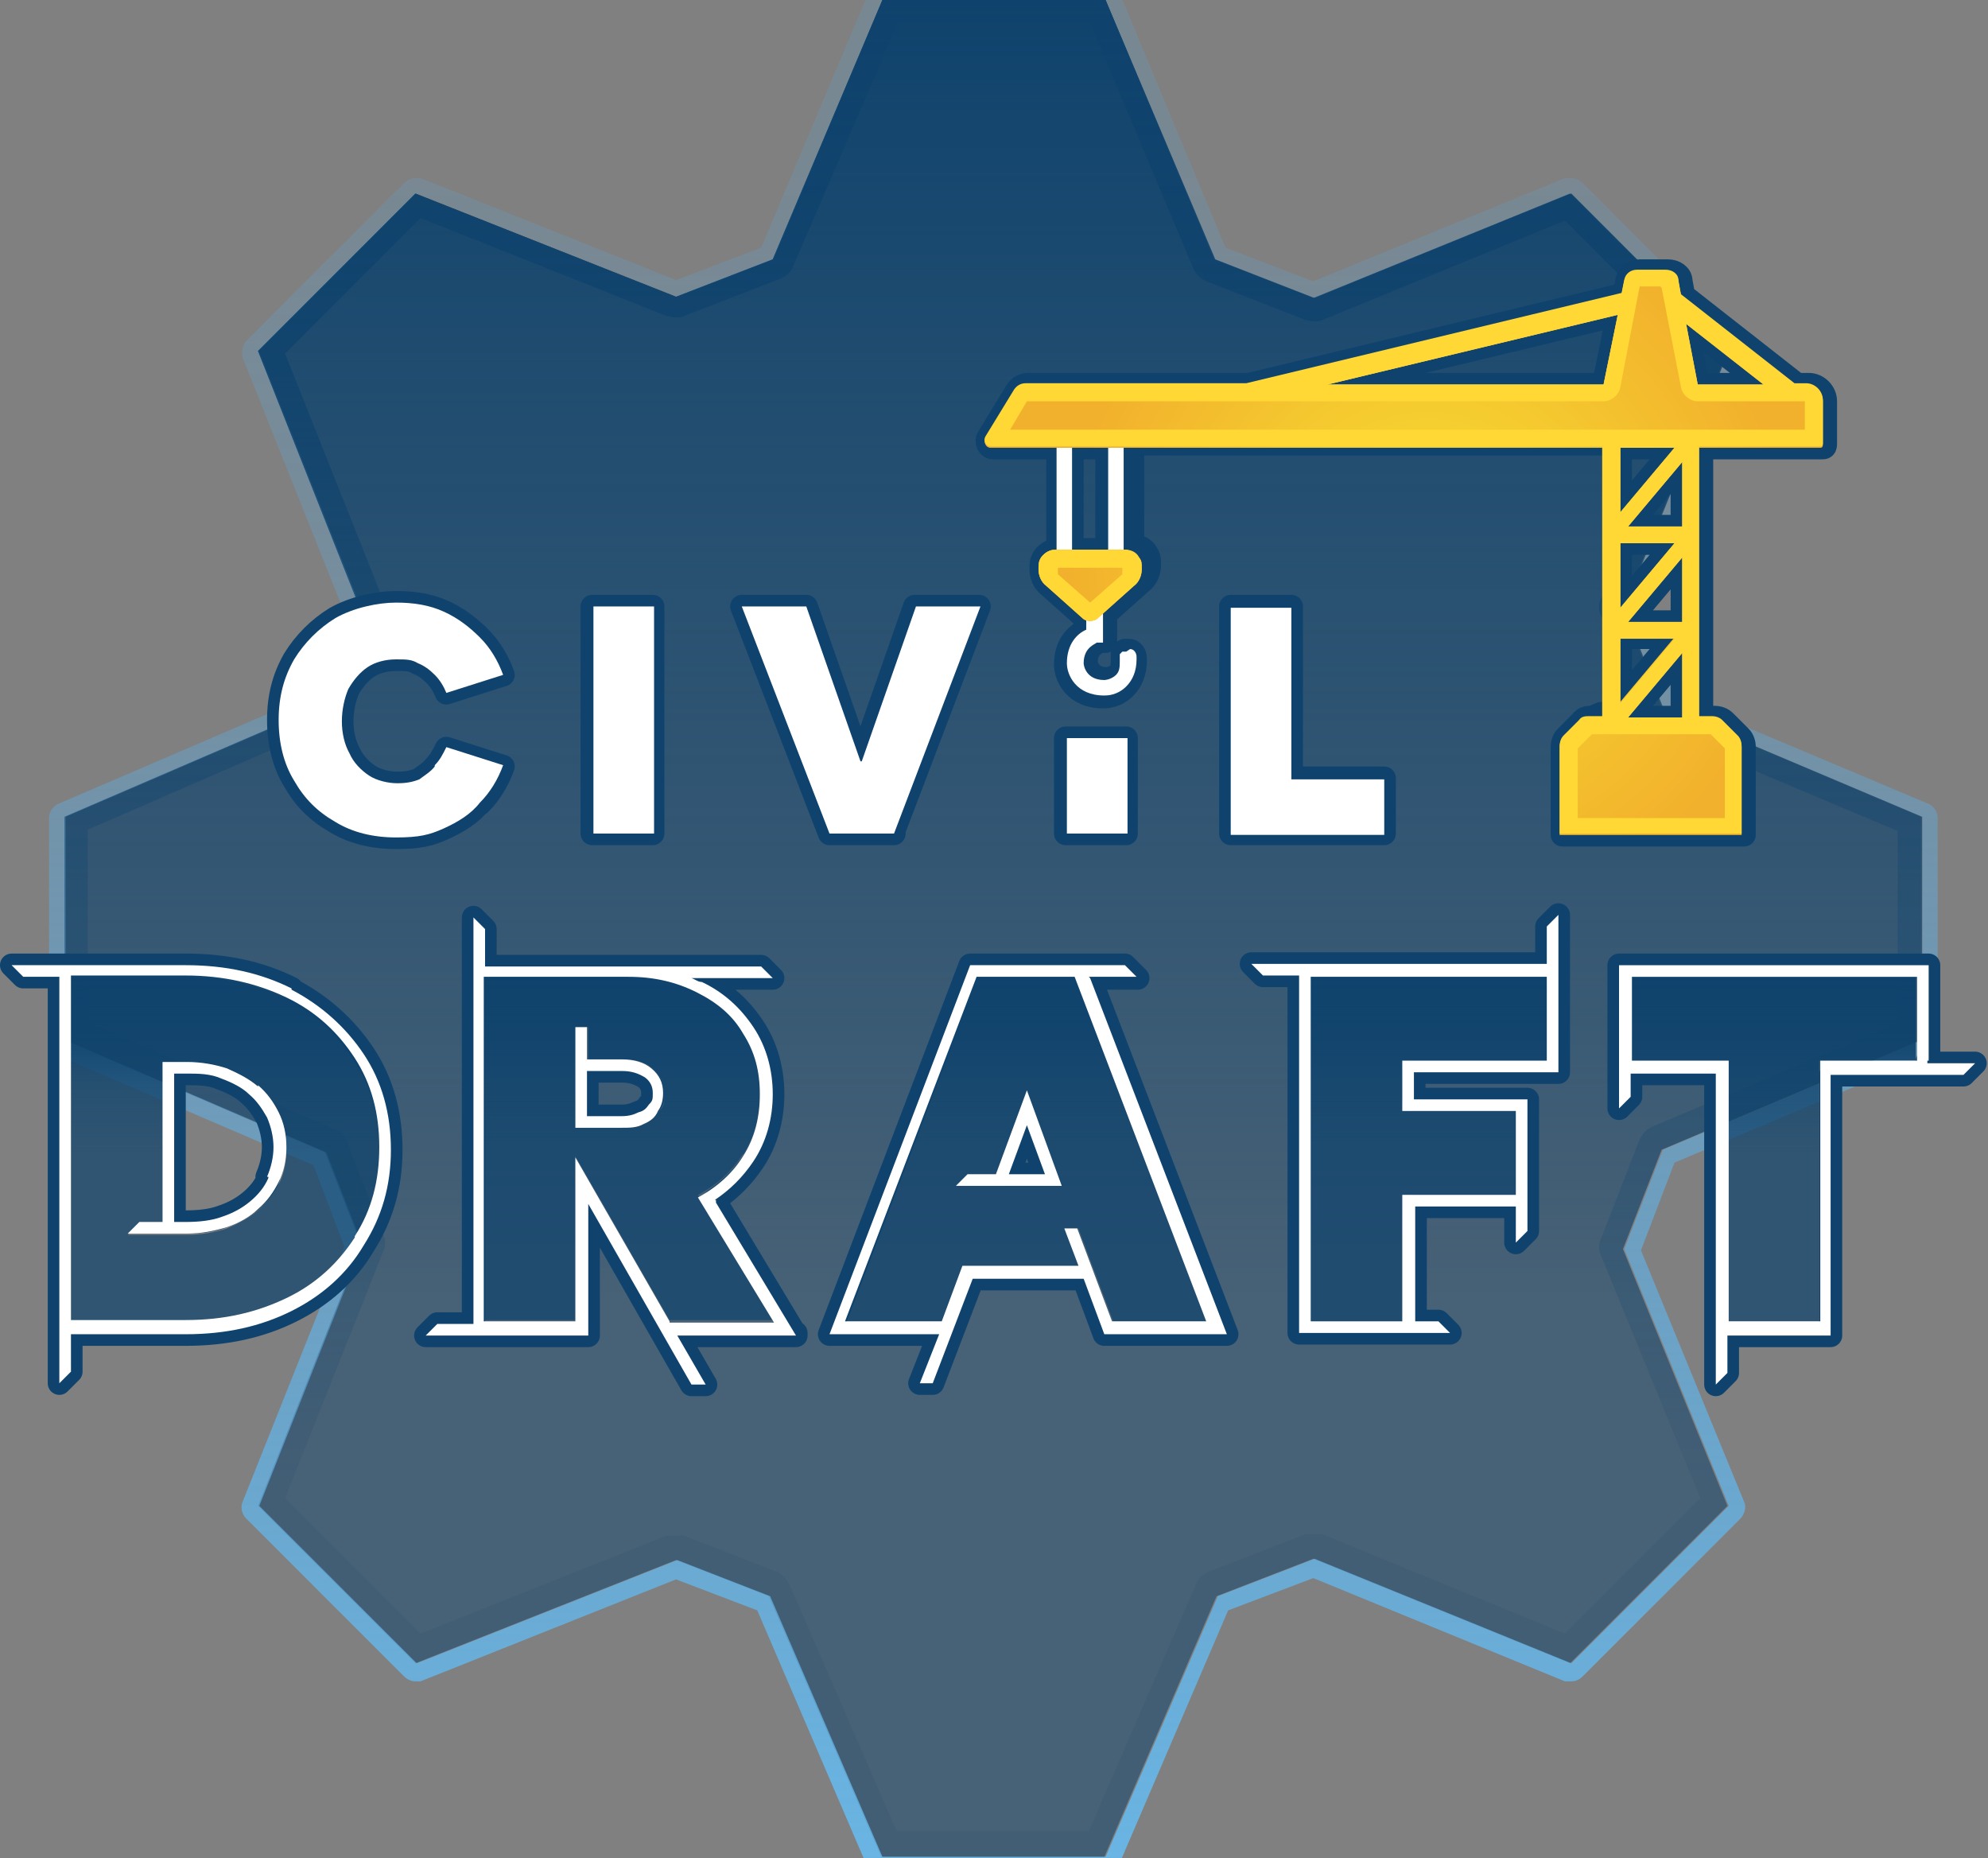<svg viewBox="0 0 154.1 144" xmlns:xlink="http://www.w3.org/1999/xlink" version="1.1" xmlns="http://www.w3.org/2000/svg" id="logo">
  
  <rect x="0" y="0" width="154.1" height="144" fill="#808080" stroke="none"/>
  
  <defs>
    <style>
      .st0 {
        fill: url(#linear-gradient2);
      }

      .st1 {
        fill: none;
        stroke: #0f436d;
        stroke-linecap: round;
        stroke-linejoin: round;
        stroke-width: 1.8px;
      }

      .st2 {
        fill: url(#radial-gradient);
      }

      .st2, .st3 {
        opacity: .5;
      }

      .st2, .st3, .st4 {
        isolation: isolate;
      }

      .st5 {
        fill: #ffd835;
      }

      .st3, .st4 {
        fill: #0f436d;
      }

      .st6 {
        fill: #fff;
      }

      .st7 {
        fill: url(#linear-gradient1);
      }

      .st8 {
        fill: url(#linear-gradient3);
      }

      .st9 {
        fill: url(#linear-gradient);
      }

      .st4 {
        opacity: .7;
      }
    </style>
    <linearGradient gradientUnits="userSpaceOnUse" gradientTransform="translate(0 144.7) scale(1 -1)" y2=".8" x2="77" y1="144.7" x1="77" id="linear-gradient">
      <stop stop-color="#0f436d" offset="0"></stop>
      <stop stop-opacity=".7" stop-color="#0f436d" offset=".2"></stop>
      <stop stop-opacity=".3" stop-color="#0f436d" offset=".5"></stop>
      <stop stop-opacity="0" stop-color="#0f436d" offset=".7"></stop>
      <stop stop-opacity="0" stop-color="#0f436d" offset=".8"></stop>
    </linearGradient>
    <linearGradient gradientUnits="userSpaceOnUse" gradientTransform="translate(0 144.7) scale(1 -1)" y2="145.9" x2="77" y1="-.6" x1="77" id="linear-gradient1">
      <stop stop-color="#69b5e4" offset="0"></stop>
      <stop stop-opacity=".8" stop-color="#65b1e2" offset=".2"></stop>
      <stop stop-opacity=".5" stop-color="#61ade0" offset=".5"></stop>
      <stop stop-opacity=".3" stop-color="#5eabdf" offset=".7"></stop>
      <stop stop-opacity=".2" stop-color="#5ca9de" offset=".9"></stop>
      <stop stop-opacity=".2" stop-color="#5ca9de" offset="1"></stop>
    </linearGradient>
    <linearGradient gradientUnits="userSpaceOnUse" gradientTransform="translate(0 144.7) scale(1 -1)" y2=".8" x2="76.9" y1="144.7" x1="76.9" id="linear-gradient2">
      <stop stop-color="#0f436d" offset="0"></stop>
      <stop stop-opacity=".8" stop-color="#0f436d" offset=".2"></stop>
      <stop stop-opacity=".4" stop-color="#0f436d" offset=".4"></stop>
      <stop stop-opacity=".2" stop-color="#0f436d" offset=".7"></stop>
      <stop stop-opacity=".1" stop-color="#0f436d" offset=".8"></stop>
    </linearGradient>
    <linearGradient gradientUnits="userSpaceOnUse" gradientTransform="translate(0 144.7) scale(1 -1)" y2="41.3" x2="77" y1="69" x1="77" id="linear-gradient3">
      <stop stop-color="#0f436d" offset="0"></stop>
      <stop stop-opacity=".7" stop-color="#0f436d" offset=".2"></stop>
      <stop stop-opacity=".3" stop-color="#0f436d" offset=".3"></stop>
      <stop stop-opacity="0" stop-color="#0f436d" offset=".5"></stop>
      <stop stop-opacity="0" stop-color="#0f436d" offset=".6"></stop>
    </linearGradient>
    <radialGradient gradientUnits="userSpaceOnUse" gradientTransform="translate(1.5 147.5) scale(1 -1)" r="28.2" fy="103.9" fx="109.3" cy="103.9" cx="109.3" id="radial-gradient">
      <stop stop-color="#edcc2d" offset=".3"></stop>
      <stop stop-color="#e68924" offset="1"></stop>
    </radialGradient>
  </defs>
  <g id="cog">
    <path d="M149,80.6v-17.3l-20.1-8.5-3-7.7,8.1-19.9-12.2-12.2-19.9,8.1-7.7-3L85.7,0h-17.3l-8.5,20.1-7.5,2.9-20.2-8-12.2,12.2,8,20.2-2.8,7.2-20.2,8.7v17.3l20.2,8.7,2.8,7.2-8,20.2,12.2,12.2,20.2-8,7.2,2.8,8.7,20.2h17.3l8.7-20.2,7.5-2.9,19.9,8.1,12.2-12.2-8.1-19.9,3-7.7,20.1-8.5h.1Z" class="st3" id="cog1"></path>
    <path d="M149,80.6v-17.3l-20.1-8.5-3-7.7,8.1-19.9-12.2-12.2-19.9,8.1-7.7-3L85.7,0h-17.3l-8.5,20.1-7.5,2.9-20.2-8-12.2,12.2,8,20.2-2.8,7.2-20.2,8.7v17.3l20.2,8.7,2.8,7.2-8,20.2,12.2,12.2,20.2-8,7.2,2.8,8.7,20.2h17.3l8.7-20.2,7.5-2.9,19.9,8.1,12.2-12.2-8.1-19.9,3-7.7,20.1-8.5h.1Z" class="st9" id="cog2"></path>
    <g id="px_x5F_b_x5F_light_x5F_out">
      <path d="M85.7,0l8.5,20.1,7.7,3,19.9-8.1,12.2,12.2-8.1,19.9,3,7.7,20.1,8.5v17.3l-20.1,8.5-3,7.7,8.1,19.9-12.2,12.2-19.9-8.1-7.5,2.9-8.7,20.2h-17.3l-8.7-20.2-7.2-2.8-20.2,8-12.2-12.2,8-20.2-2.8-7.2-20.2-8.7v-17.3l20.2-8.7,2.8-7.2-8-20.2,12.2-12.2,20.2,8,7.5-2.9L68.4,0h17.3M85.7-1.2h-17.3c-.5,0-.9.3-1.1.7l-8.3,19.7-6.6,2.5-19.8-7.9h-.4c-.3,0-.6.1-.9.4l-12.2,12.2c-.3.3-.4.9-.3,1.3l7.9,19.8-2.4,6.3-19.8,8.5c-.4.2-.7.6-.7,1.1v17.3c0,.5.3.9.7,1.1l19.8,8.5,2.4,6.3-7.9,19.8c-.2.5,0,1,.3,1.3l12.2,12.2c.2.2.5.4.9.4h.4l19.8-7.9,6.3,2.4,8.5,19.8c.2.4.6.7,1.1.7h17.3c.5,0,.9-.3,1.1-.7l8.5-19.8,6.6-2.5,19.5,8h.5c.3,0,.6-.1.9-.4l12.2-12.2c.3-.3.5-.9.3-1.3l-8-19.5,2.6-6.8,19.7-8.3c.5-.2.7-.6.7-1.1v-17.3c0-.5-.3-.9-.7-1.1l-19.7-8.3-2.6-6.8,8-19.5c.2-.5,0-1-.3-1.3l-12.2-12.2c-.2-.2-.5-.4-.9-.4h-.5l-19.5,8-6.8-2.6L86.8-.5c-.2-.5-.6-.7-1.1-.7h0Z" class="st7"></path>
    </g>
    <g id="px_x5F_b_x5F_shad_x5F_top">
      <path d="M84.5,1.8l8,19c.2.5.6.8,1,1l7.7,3c.2,0,.4.1.6.1s.5,0,.7-.1l18.8-7.7,10.5,10.5-7.7,18.8c-.2.4-.2.9,0,1.3l3,7.7c.2.5.5.8,1,1l19,8v14.9l-19,8c-.5.2-.8.6-1,1l-3,7.7c-.2.4-.2.9,0,1.3l7.7,18.8-10.5,10.5-18.8-7.7c-.2,0-.5,0-.7,0s-.4,0-.6,0l-7.5,2.9c-.5.2-.8.5-1,1l-8.3,19.1h-14.9l-8.3-19.1c-.2-.4-.6-.8-1-1l-7.2-2.8c-.2,0-.4,0-.6,0s-.5,0-.7,0l-19.1,7.6-10.5-10.5,7.6-19.1c.2-.4.2-.9,0-1.3l-2.8-7.2c-.2-.5-.5-.8-1-1l-19.1-8.3v-14.9l19.1-8.3c.4-.2.8-.6,1-1l2.8-7.2c.2-.4.2-.9,0-1.3l-7.6-19.1,10.5-10.5,19.1,7.6c.2,0,.4.1.7.1s.4,0,.6-.1l7.5-2.9c.5-.2.8-.5,1-1L69.6,1.8h14.9M85.7,0h-17.3l-8.5,20.1-7.5,2.9-20.2-8-12.2,12.2,8,20.2-2.8,7.2-20.2,8.7v17.3l20.2,8.7,2.8,7.2-8,20.2,12.2,12.2,20.2-8,7.2,2.8,8.7,20.2h17.3l8.7-20.2,7.5-2.9,19.9,8.1,12.2-12.2-8.1-19.9,3-7.7,20.1-8.5v-17.3l-20.1-8.5-3-7.7,8.1-19.9-12.2-12.2-19.9,8.1-7.7-3L85.7,0h0Z" class="st0"></path>
    </g>
  </g>
  <g id="logo_x5F_civil_x5F_draft">
    <g>
      <path d="M22.6,76.6c-2.4-1.2-5.1-1.8-8.2-1.8H.9l.9.9h2.8v31.5l.9-.9v-2.9h8.9c3.1,0,5.8-.6,8.2-1.8,2.4-1.2,4.3-2.9,5.6-5.1,1.4-2.2,2.1-4.6,2.1-7.4s-.7-5.3-2.1-7.4-3.3-3.8-5.6-5h0ZM20.8,91.3c-.3.7-.8,1.3-1.4,1.8s-1.3.9-2.2,1.2c-.8.3-1.8.4-2.8.4h-.9v-11.5h.9c1,0,1.9,0,2.8.4.8.3,1.6.7,2.1,1.2.6.5,1,1.1,1.4,1.8.3.7.5,1.5.5,2.3s-.2,1.6-.5,2.3h.1ZM61.6,103.3l-6.2-10.3c1.2-.8,2.2-1.8,3-3,1-1.5,1.5-3.3,1.5-5.2s-.5-3.7-1.5-5.2-2.3-2.7-4-3.5c-.3,0-.5-.2-.8-.3h6.3l-.9-.9h-21.4v-2.9l-.9-.9v31.5h-2.8l-.9.9h12.6v-10.2l8,14h1.1l-2.2-3.8h9.2v-.2ZM50.3,85.6c-.2.3-.4.5-.8.6-.4.2-.8.3-1.3.3h-2.7v-3.5h2.7c.8,0,1.3.2,1.8.5.4.3.6.7.6,1.2s0,.6-.3.9ZM149.5,82.2h0v-7.4h-24v11.1l.9-.9v-1.8h6.6v24.1l.9-.9v-2.9h8v-20.2h10.3l.9-.9h-3.7v-.2ZM120.8,83.1v-12.2l-.9.9v2.9h-22.9l.9.9h2.8v27.7h11.7l-.9-.9h-1.8v-8.9h7.8v2.8l.9-.9v-10.2h-8.8v-2.1s11.2,0,11.2,0ZM88.1,75.7l-.9-.9h-12l-10.9,28.6h8.5l-1.5,3.8h1l3.1-8.1h8.6l1.6,4.3h9.5l-10.6-27.6h3.7,0ZM78.2,91l1.4-3.8,1.4,3.8h-2.8ZM87.3,57.2h-4.7v7.4h4.7s0-7.4,0-7.4ZM95.4,47v17.6h11.9v-4.3h-7.2v-13.3h-4.7ZM50.6,47h-4.7v17.6h4.7v-17.6ZM69.2,64.6l6.7-17.6h-5l-4.2,12-4.2-12h-5l6.8,17.6h5,0ZM37.2,62.3c.8-.8,1.4-1.8,1.8-2.9l-4.4-1.4c-.3.6-.5,1-.9,1.4-.3.4-.8.7-1.2,1-.5.2-1,.3-1.7.3s-1.6-.2-2.2-.6c-.6-.4-1.2-1-1.5-1.7-.4-.7-.6-1.6-.6-2.5s.2-1.8.5-2.5c.4-.7.9-1.3,1.5-1.7s1.4-.6,2.2-.6,1.2,0,1.7.3c.5.2.9.5,1.3.9.4.4.7.9.9,1.4l4.4-1.4c-.4-1.1-1-2.1-1.8-2.9-.8-.8-1.7-1.5-2.8-2s-2.3-.7-3.7-.7-3.3.4-4.7,1.2c-1.3.8-2.4,1.9-3.2,3.2-.8,1.4-1.2,2.9-1.2,4.7s.4,3.4,1.2,4.7c.8,1.4,1.8,2.4,3.2,3.2,1.3.8,2.9,1.2,4.7,1.2s2.6-.2,3.7-.7c1.1-.5,2.1-1.1,2.8-2h0ZM123.4,55.6c-.3,0-.6,0-.8.3l-1.2,1.2c-.2.2-.3.5-.3.8v6.8h14.1v-6.8c0-.3-.1-.6-.3-.8l-1.2-1.2c-.2-.2-.5-.3-.8-.3h-1v-20.9h9.3c.2,0,.3,0,.3-.3v-3.3c0-.7-.6-1.3-1.3-1.3h-.9l-8.8-6.9-.2-1.1c0-.5-.5-.8-1-.8h-2.2c-.5,0-.9.3-1,.8l-.2,1-29.1,7h-17.1c-.4,0-.7.2-.9.5l-2.2,3.6c-.2.3,0,.8.4.8h5v7.9h0c-.4,0-.8.2-1.1.6h0c-.2.3-.2.6-.2.9,0,.5.2,1,.6,1.3l2.8,2.5v1c-.7.3-1.5,1.1-1.5,2.6h0c0,.9.7,2.5,2.9,2.5h0c.2,0,1,0,1.7-.7.5-.5.8-1.2.8-2.1v-.2c0-.3-.2-.6-.5-.6h-.3s0,0-.2.2h0v.3h0v.2c0,.5,0,.9-.4,1.2s-.8.3-.8.3h0c-1.4,0-1.6-1.1-1.6-1.3,0-1.3,1-1.5,1-1.6h.5v-2.1l2.8-2.5c.4-.3.6-.8.6-1.3s0-.6-.2-.9h0c-.2-.4-.6-.6-1.1-.6h0v-7.9h37.3v20.9h-1l-.7.3ZM85.8,42.6h-2.7v-7.9h2.7v7.9ZM130.4,55.6h-4.2l4.2-5v5ZM130.4,48.2h-4.2l4.2-5v5ZM136.7,29.8h-5.1l-.9-4.7,6,4.7ZM130.4,35.8v5h-4.2l4.2-5ZM125.6,34.7h4.2l-4.2,5s0-5,0-5ZM125.6,42.1h4.2l-4.2,5s0-5,0-5ZM125.6,49.4h4.2l-4.2,5s0-5,0-5ZM102.9,29.8l22.5-5.4-1.1,5.4h-21.4Z" class="st1" id="drop_x5F_shad"></path>
      <g id="logo_x5F_CD">
        <path d="M57.6,89.5c.9-1.4,1.3-3,1.3-4.8s-.4-3.4-1.3-4.7c-.9-1.4-2.1-2.4-3.6-3.2-1.5-.8-3.3-1.1-5.3-1.2h-11.2v26.7h7.1v-12.7l7.3,12.7h8.1l-5.9-9.7c1.5-.8,2.6-1.8,3.5-3.2h0ZM51.1,86.1c-.3.4-.7.7-1.1,1-.5.2-1,.3-1.7.3h-3.6v-7.8h.9v2.5h2.7c1,0,1.7.2,2.3.7s.9,1.1.9,1.9,0,1-.4,1.4ZM75.8,75.7l-10.2,26.7h7.5l1.6-4.3h9l-1.1-2.9h1l2.7,7.2h7.4l-10.2-26.7h-7.7ZM74.1,91.9l.9-.9h2.2l2.4-6.5,2.7,7.4h-8.2ZM126.4,75.7v6.5h7.5v20.2h7.1v-20.2h7.5v-6.5h-22.1ZM22.2,77.4c-2.3-1.1-4.8-1.7-7.8-1.7H5.5v26.7h8.9c2.9,0,5.5-.6,7.8-1.7,2.3-1.1,4-2.7,5.3-4.7s1.9-4.3,1.9-6.9-.6-4.9-1.9-6.9-3-3.6-5.3-4.7h0ZM21.6,91.7c-.4.8-.9,1.5-1.6,2.1s-1.5,1-2.4,1.4c-.9.3-2,.5-3.1.5h-4.6l.9-.9h1.8v-12.4h1.9c1.1,0,2.1.2,3.1.5.9.3,1.8.8,2.4,1.4.7.6,1.2,1.3,1.6,2.1.4.8.6,1.7.6,2.7s-.2,1.9-.6,2.7h0ZM101.6,102.4h7.1v-9.8h8.8v-6.5h-8.8v-3.9h11.2v-6.5h-18.3s0,26.7,0,26.7ZM52.5,103.4h.9-.9Z" class="st4" id="bg"></path>
        <path d="M57.6,89.5c.9-1.4,1.3-3,1.3-4.8s-.4-3.4-1.3-4.7c-.9-1.4-2.1-2.4-3.6-3.2-1.5-.8-3.3-1.1-5.3-1.2h-11.2v26.7h7.1v-12.7l7.3,12.7h8.1l-5.9-9.7c1.5-.8,2.6-1.8,3.5-3.2h0ZM51.1,86.1c-.3.4-.7.7-1.1,1-.5.2-1,.3-1.7.3h-3.6v-7.8h.9v2.5h2.7c1,0,1.7.2,2.3.7s.9,1.1.9,1.9,0,1-.4,1.4ZM75.8,75.7l-10.2,26.7h7.5l1.6-4.3h9l-1.1-2.9h1l2.7,7.2h7.4l-10.2-26.7h-7.7ZM74.1,91.9l.9-.9h2.2l2.4-6.5,2.7,7.4h-8.2ZM126.4,75.7v6.5h7.5v20.2h7.1v-20.2h7.5v-6.5h-22.1ZM22.2,77.4c-2.3-1.1-4.8-1.7-7.8-1.7H5.5v26.7h8.9c2.9,0,5.5-.6,7.8-1.7,2.3-1.1,4-2.7,5.3-4.7s1.9-4.3,1.9-6.9-.6-4.9-1.9-6.9-3-3.6-5.3-4.7h0ZM21.6,91.7c-.4.8-.9,1.5-1.6,2.1s-1.5,1-2.4,1.4c-.9.3-2,.5-3.1.5h-4.6l.9-.9h1.8v-12.4h1.9c1.1,0,2.1.2,3.1.5.9.3,1.8.8,2.4,1.4.7.6,1.2,1.3,1.6,2.1.4.8.6,1.7.6,2.7s-.2,1.9-.6,2.7h0ZM101.6,102.4h7.1v-9.8h8.8v-6.5h-8.8v-3.9h11.2v-6.5h-18.3s0,26.7,0,26.7ZM52.5,103.4h.9-.9Z" class="st8" id="g_x5F_shad_x5F_top"></path>
        <path d="M20,84.2c-.7-.6-1.5-1-2.4-1.4-.9-.3-2-.5-3.1-.5h-1.9v12.4h-1.8l-.9.9h4.6c1.1,0,2.1-.2,3.1-.5.9-.3,1.8-.8,2.4-1.4.7-.6,1.2-1.3,1.6-2.1.4-.8.6-1.7.6-2.7s-.2-1.9-.6-2.7c-.4-.8-.9-1.5-1.6-2.1h0ZM20.8,91.3c-.3.7-.8,1.3-1.4,1.8s-1.3.9-2.2,1.2c-.8.3-1.8.4-2.8.4h-.9v-11.5h.9c1,0,1.9,0,2.8.4.8.3,1.6.7,2.1,1.2.6.5,1,1.1,1.4,1.8.3.7.5,1.5.5,2.3s-.2,1.6-.5,2.3h.1ZM22.6,76.6c-2.4-1.2-5.1-1.8-8.2-1.8H.9l.9.9h2.8v31.5l.9-.9v-2.9h8.9c3.1,0,5.8-.6,8.2-1.8,2.4-1.2,4.3-2.9,5.6-5.1,1.4-2.2,2.1-4.6,2.1-7.4s-.7-5.3-2.1-7.4-3.3-3.8-5.6-5h0ZM27.5,95.9c-1.3,2-3,3.6-5.3,4.7s-4.8,1.7-7.8,1.7H5.5v-26.7h8.9c2.9,0,5.5.6,7.8,1.7,2.3,1.1,4,2.7,5.3,4.7s1.9,4.3,1.9,6.9-.6,4.9-1.9,6.9h0ZM120.8,70.9l-.9.9v2.9h-22.9l.9.9h2.8v27.7h11.7l-.9-.9h-1.8v-8.9h7.8v2.8l.9-.9v-10.2h-8.8v-2.1h11.2s0-12.2,0-12.2ZM119.9,82.2h-11.2v3.9h8.8v6.5h-8.8v9.8h-7.1v-26.7h18.3s0,6.5,0,6.5ZM48.2,82.1h-2.7v-2.5h-.9v7.8h3.6c.6,0,1.2,0,1.7-.3.5-.2.9-.5,1.1-1,.3-.4.4-.9.4-1.4,0-.8-.3-1.4-.9-1.9-.6-.5-1.4-.7-2.3-.7ZM50.3,85.6c-.2.3-.4.5-.8.6-.4.2-.8.3-1.3.3h-2.7v-3.5h2.7c.8,0,1.3.2,1.8.5.4.3.6.7.6,1.2s0,.6-.3.9ZM84.4,75.7h3.7l-.9-.9h-12l-10.9,28.6h8.5l-1.5,3.8h1l3.1-8.1h8.6l1.6,4.3h9.5l-10.6-27.6h0ZM86.2,102.4l-2.7-7.2h-1l1.1,2.9h-9l-1.6,4.3h-7.5l10.2-26.7h7.6l10.2,26.7h-7.4.1ZM149.5,82.2h0v-7.4h-24v11.1l.9-.9v-1.8h6.6v24.1l.9-.9v-2.9h8v-20.2h10.3l.9-.9h-3.7v-.2ZM148.6,82.2h-7.5v20.2h-7.1v-20.2h-7.5v-6.5h22.1v6.5ZM77.2,91h-2.2l-.9.9h8.2l-2.7-7.4-2.4,6.5ZM78.2,91l1.4-3.8,1.4,3.8h-2.8ZM55.4,93c1.2-.8,2.2-1.8,3-3,1-1.5,1.5-3.3,1.5-5.2s-.5-3.7-1.5-5.2-2.3-2.7-4-3.5c-.3,0-.5-.2-.8-.3h6.3l-.9-.9h-21.4v-2.9l-.9-.9v31.5h-2.8l-.9.9h12.6v-10.2l8,14h1.1l-2.2-3.8h9.2l-6.2-10.3v-.2ZM51.9,102.4l-7.3-12.7v12.7h-7.1v-26.7h11.2c2,0,3.7.4,5.3,1.2,1.6.8,2.8,1.8,3.6,3.2.9,1.4,1.3,2.9,1.3,4.7s-.4,3.4-1.3,4.8c-.8,1.3-2,2.4-3.5,3.2l5.9,9.7h-8.1Z" class="st6" id="draft"></path>
        <path d="M33.7,59.4c-.3.4-.8.7-1.2,1-.5.2-1,.3-1.7.3s-1.6-.2-2.2-.6c-.6-.4-1.2-1-1.5-1.7-.4-.7-.6-1.6-.6-2.5s.2-1.8.5-2.5c.4-.7.9-1.3,1.5-1.7s1.4-.6,2.2-.6,1.2,0,1.7.3c.5.2.9.5,1.3.9.4.4.7.9.9,1.4l4.4-1.4c-.4-1.1-1-2.1-1.8-2.9-.8-.8-1.7-1.5-2.8-2s-2.3-.7-3.7-.7-3.3.4-4.7,1.2c-1.3.8-2.4,1.9-3.2,3.2-.8,1.4-1.2,2.9-1.2,4.7s.4,3.4,1.2,4.7c.8,1.4,1.8,2.4,3.2,3.2,1.3.8,2.9,1.2,4.7,1.2s2.6-.2,3.7-.7c1.1-.5,2.1-1.1,2.8-2,.8-.8,1.4-1.8,1.8-2.9l-4.4-1.4c-.3.6-.5,1-.9,1.4h0ZM46,64.6h4.7v-17.6h-4.7v17.6ZM66.7,59l-4.2-12h-5l6.8,17.6h5l6.7-17.6h-5l-4.2,12h0ZM82.7,64.6h4.7v-7.4h-4.7v7.4ZM100.1,60.4v-13.3h-4.7v17.6h11.9v-4.3s-7.2,0-7.2,0Z" class="st6" id="civil"></path>
        <g id="crane">
          <path d="M87.3,50.5h-.3s0,0-.2.2h0v.3h0v.2c0,.5,0,.9-.4,1.2s-.8.3-.8.3h0c-1.4,0-1.6-1.1-1.6-1.3,0-1.3,1-1.5,1-1.6h.5v-4.9c0-.3-.2-.6-.6-.6s-.7.3-.7.6v3.9c-.7.3-1.5,1.1-1.5,2.6h0c0,.9.7,2.5,2.9,2.5h0c.2,0,1,0,1.7-.7.5-.5.8-1.2.8-2.1v-.2c0-.3-.2-.6-.5-.6l-.3.2ZM87.1,34.7h-1.2v7.9h1.2v-7.9ZM83.1,34.7h-1.2v7.9h1.2v-7.9Z" class="st6"></path>
          <path d="M140,29.8h-.9l-8.8-6.9-.2-1.1c0-.5-.5-.8-1-.8h-2.2c-.5,0-.9.3-1,.8l-.2,1-29.1,7h-17.1c-.4,0-.7.2-.9.5l-2.2,3.6c-.2.3,0,.8.4.8h47.4v20.9h-1c-.3,0-.6,0-.8.3l-1.2,1.2c-.2.2-.3.5-.3.8v6.8h14.1v-6.8c0-.3-.1-.6-.3-.8l-1.2-1.2c-.2-.2-.5-.3-.8-.3h-1v-20.9h9.3c.2,0,.3,0,.3-.3v-3.3c0-.7-.6-1.3-1.3-1.3h0ZM125.6,34.7h4.2l-4.2,5s0-5,0-5ZM125.6,42.1h4.2l-4.2,5s0-5,0-5ZM124.3,29.8h-21.4l22.5-5.4-1.1,5.4ZM125.6,49.4h4.2l-4.2,5s0-5,0-5ZM130.4,55.6h-4.2l4.2-5v5ZM130.4,48.2h-4.2l4.2-5v5ZM130.4,40.8h-4.2l4.2-5v5ZM131.6,29.8h0l-.9-4.7,6,4.7h-5.1ZM88.2,43.2c-.2-.4-.6-.6-1.1-.6h-5.3c-.4,0-.8.2-1.1.6h0c-.2.3-.2.6-.2.9,0,.5.2,1,.6,1.3l2.8,2.5c.3.3.9.3,1.2,0l2.8-2.5c.4-.3.6-.8.6-1.3s0-.6-.2-.9h-.1Z" class="st5"></path>
          <path d="M140,29.8h-.9l-8.8-6.9-.2-1.1c0-.5-.5-.8-1-.8h-2.2c-.5,0-.9.3-1,.8l-.2,1-29.1,7h-17.1c-.4,0-.7.2-.9.5l-2.2,3.6c-.2.3,0,.8.4.8h47.4v20.9h-1c-.3,0-.6,0-.8.3l-1.2,1.2c-.2.2-.3.5-.3.8v6.8h14.1v-6.8c0-.3-.1-.6-.3-.8l-1.2-1.2c-.2-.2-.5-.3-.8-.3h-1v-20.9h9.3c.2,0,.3,0,.3-.3v-3.3c0-.7-.6-1.3-1.3-1.3h0ZM125.6,34.7h4.2l-4.2,5s0-5,0-5ZM125.6,42.1h4.2l-4.2,5s0-5,0-5ZM124.3,29.8h-21.4l22.5-5.4-1.1,5.4ZM125.6,49.4h4.2l-4.2,5s0-5,0-5ZM130.4,55.6h-4.2l4.2-5v5ZM130.4,48.2h-4.2l4.2-5v5ZM130.4,40.8h-4.2l4.2-5v5ZM131.6,29.8h0l-.9-4.7,6,4.7h-5.1ZM88.2,43.2c-.2-.4-.6-.6-1.1-.6h-5.3c-.4,0-.8.2-1.1.6h0c-.2.3-.2.6-.2.9,0,.5.2,1,.6,1.3l2.8,2.5c.3.3.9.3,1.2,0l2.8-2.5c.4-.3.6-.8.6-1.3s0-.6-.2-.9h-.1Z" class="st2"></path>
          <path d="M127.3,22h0M128.8,22.3l1.5,7.7c.1.6.7,1.1,1.3,1.1h8.3v2.2h-61.6l1.3-2.2h44.7c.6,0,1.2-.5,1.3-1.1l1.5-7.8h1.6M79.8,31h0M81.9,43.9h0M87,44v.2c0,0,0,.2,0,.3l-2.5,2.2-2.5-2.2s0-.2,0-.3v-.2h5.1M132.6,56.9l1.1,1.1v5.4h-11.4v-5.4l1.1-1.1M123.5,56.8h0M129.1,20.9h-2.2c-.5,0-.9.3-1,.8l-.2,1-29.1,7h-17.1c-.4,0-.7.2-.9.5l-2.2,3.6c-.2.3,0,.8.4.8h47.4v20.9h-1c-.3,0-.6,0-.8.3l-1.2,1.2c-.2.2-.3.5-.3.8v6.8h14.1v-6.8c0-.3-.1-.6-.3-.8l-1.2-1.2c-.2-.2-.5-.3-.8-.3h-1v-20.9h9.3c.2,0,.3,0,.3-.3v-3.3c0-.7-.6-1.3-1.3-1.3h-.9l-8.8-6.9-.2-1.1c0-.5-.5-.8-1-.8h0ZM102.9,29.8l22.5-5.4-1.1,5.4h-21.4ZM131.6,29.8h0l-.9-4.7,6,4.7h-5.1ZM125.6,39.7v-5h4.2l-4.2,5h0ZM126.2,40.8l4.2-5v5h-4.2ZM125.6,47.1v-5h4.2l-4.2,5h0ZM126.2,48.2l4.2-5v5h-4.2ZM125.6,54.5v-5h4.2l-4.2,5h0ZM126.2,55.6l4.2-5v5h-4.2ZM87.1,42.6h-5.3c-.4,0-.8.2-1.1.6h0c-.2.3-.2.6-.2.9,0,.5.2,1,.6,1.3l2.8,2.5c.2.2.4.2.6.2s.4,0,.6-.2l2.8-2.5c.4-.3.6-.8.6-1.3s0-.6-.2-.9h0c-.2-.4-.6-.6-1.1-.6h-.1Z" class="st5"></path>
        </g>
      </g>
    </g>
  </g>
</svg>